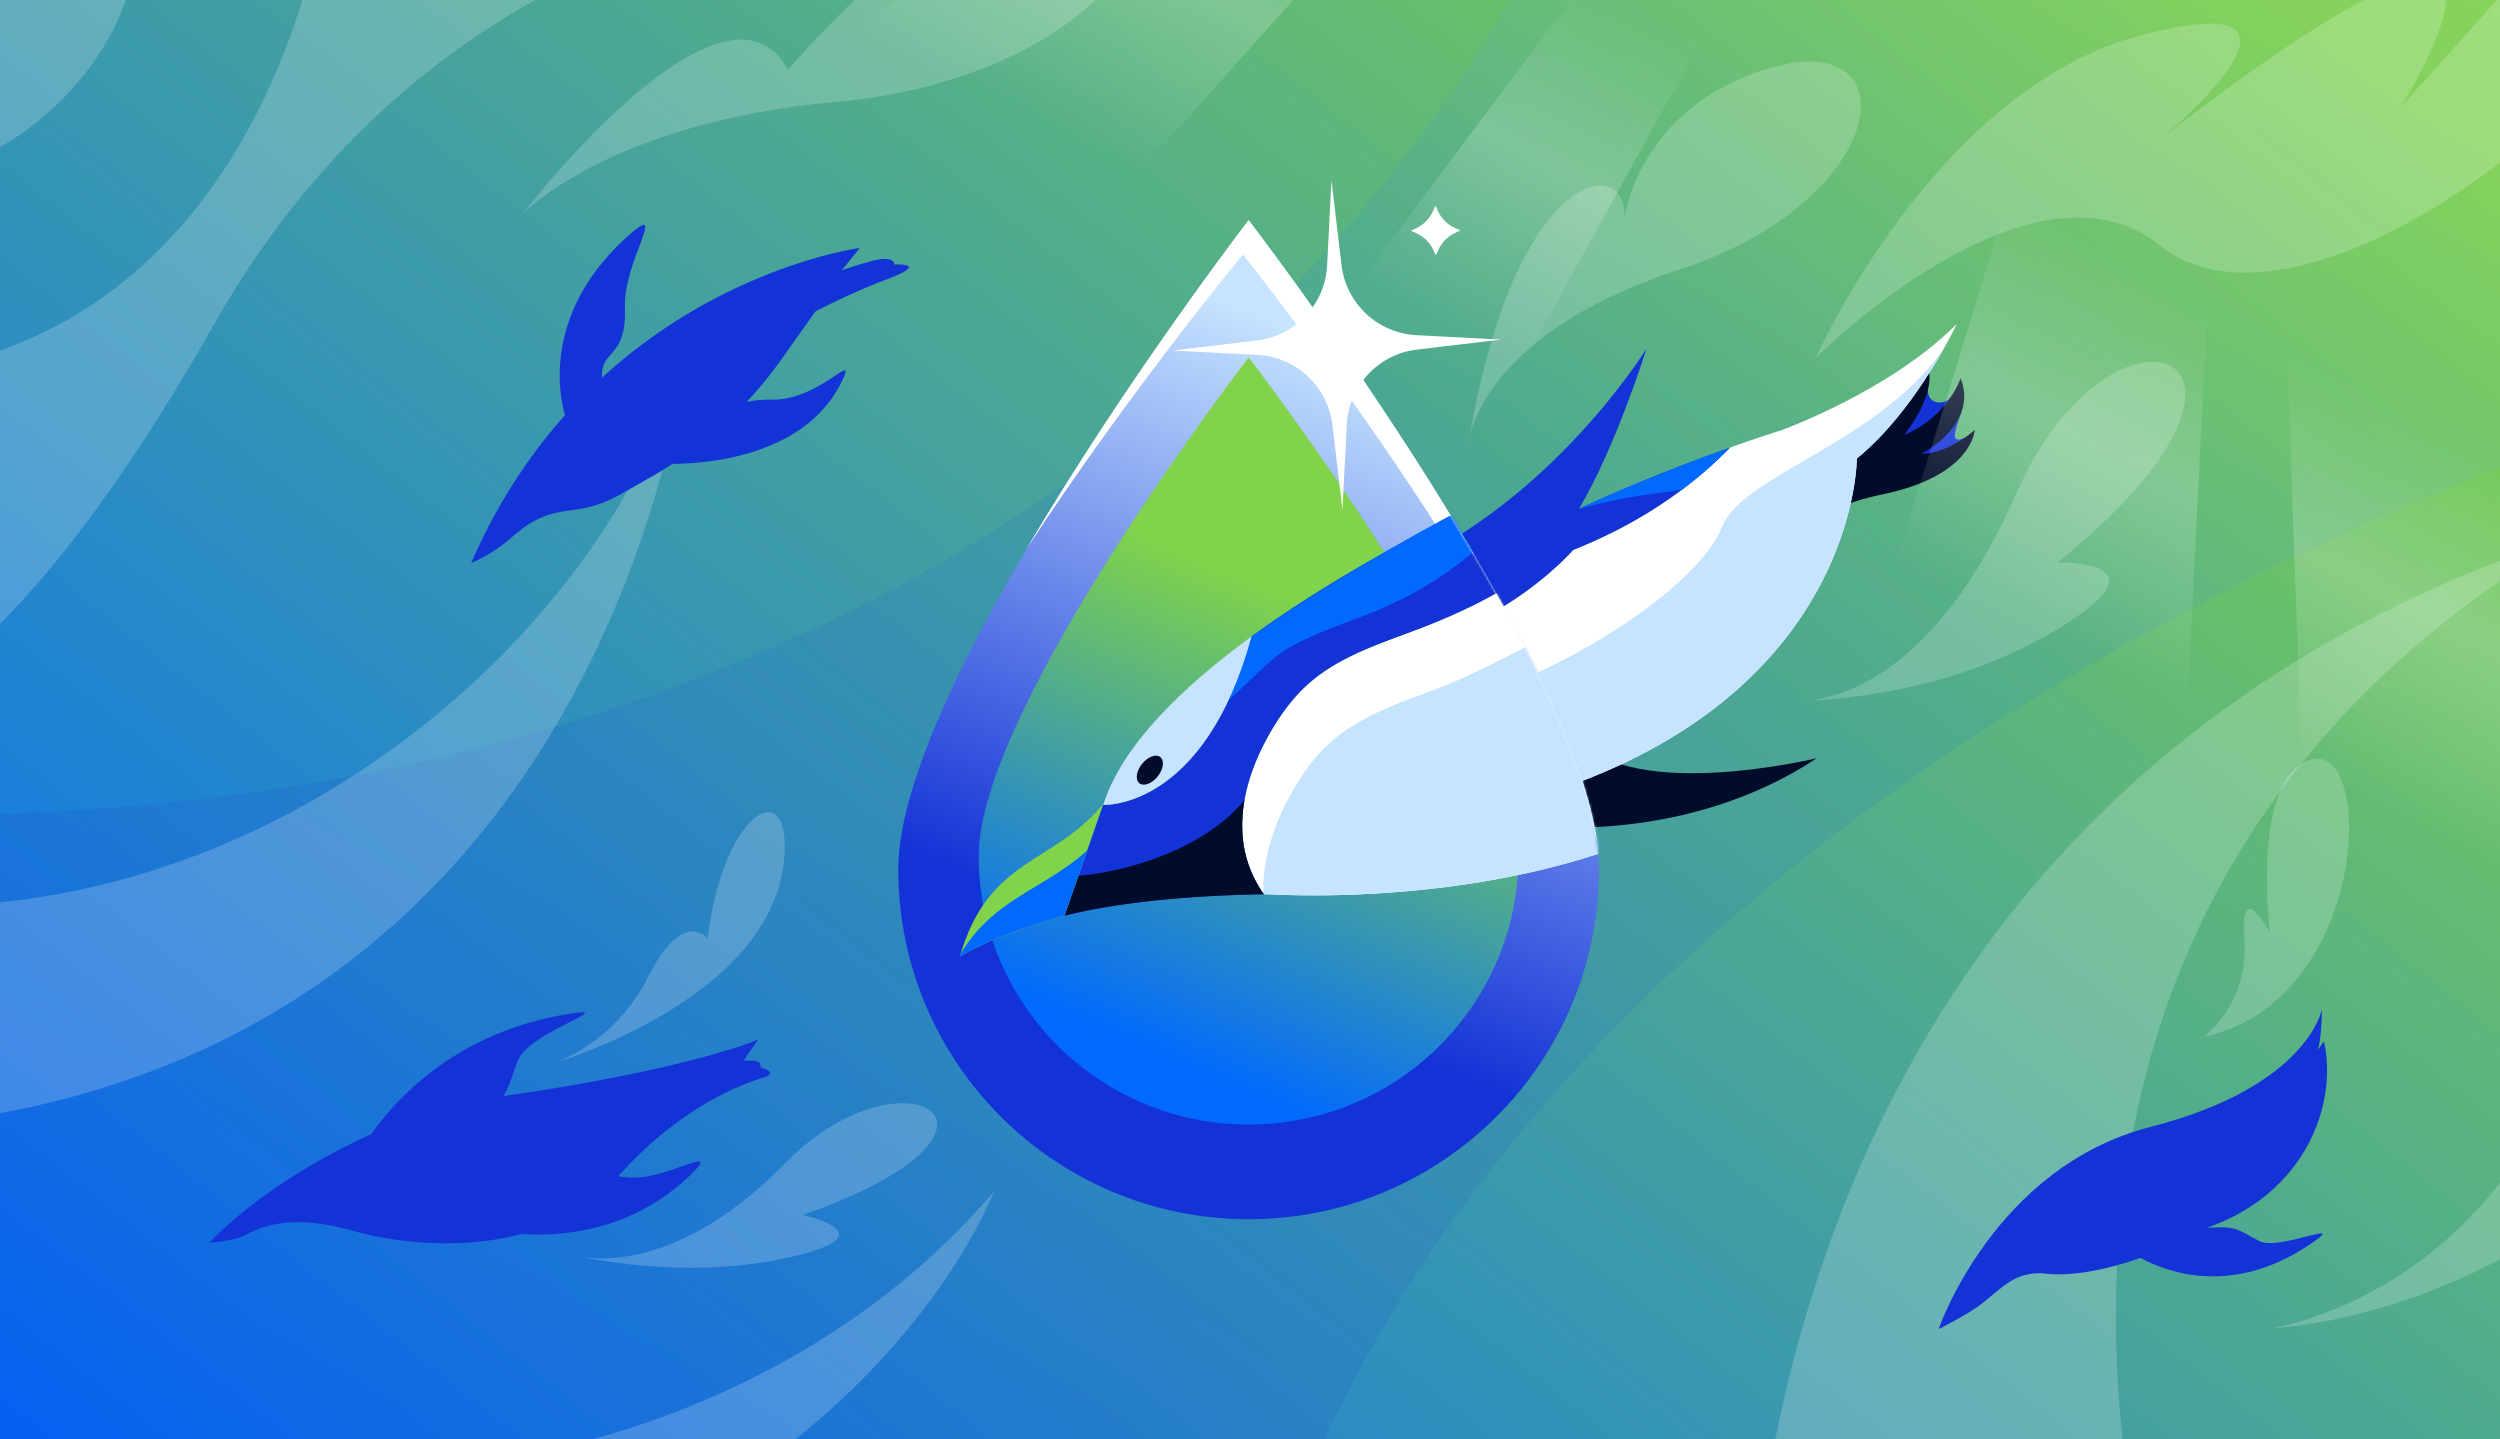 <?xml version="1.0" encoding="utf-8"?>
<svg xmlns="http://www.w3.org/2000/svg" fill="none" height="608" width="1056">
  <rect width="100%" height="100%" fill="#808080" stroke="none"/>
  <g clip-path="url(#a)">
    <path d="M0 0h1056v608H0z" fill="url(#b)"/>
    <path d="M-69.659 303.491s58.905 11.93 160.032-166.424C191.5-41.286 366.162-41.286 366.162-41.286H137.178S113.347 159.392-69.659 159.392v144.105zM19.85 47.996C58.413 14.28 69.581-36.01 44.795-64.329S-31.346-88.271-69.91-54.553c-38.563 33.717-49.731 84.007-24.945 112.326s76.142 23.94 114.704-9.777" fill="#fff" opacity=".2"/>
    <path d="M-78.84 668.911V341.715s530.995 56.999 748.893-402.133h456.577V172.99S654.198 306.548 535.311 668.917H-78.84z" fill="url(#c)" opacity=".1"/>
    <path d="M1086.83 225.842C703.998 350.533 738.721 751.658 738.721 751.658l177.13-53.582S803.045 391.269 1086.83 225.842m61.42-264.836c-48.82 97.214-181.644 186.247-235.545 142.893C858.02 59.913 767 151.142 767 151.142S817.133 37.788 904.502 14.884c88.852-23.297 8.203 43.969 8.203 43.969s177.085-142.5 101.715-14L1089.79-39h58.47zM620.01 189s1.635-46.448 89.654-75.223 97.89-101.123 40.079-85.626-63.935 65.072-63.935 65.072C689.921 65.271 639.8 66.736 620 189z" fill="#fff" opacity=".2"/>
    <path d="M976.937 320.699c26.463-5.576 23.253 102.155-46.24 117.365l-.002.001S950 424.5 948 397s10.79-2.991 10.79-2.991-8.315-67.734 18.147-73.31M960 560.987s85.33-12.884 122.65-109.319c30.59-79.019 96.77-6.975 9.77 57.391C1024.85 559.055 960 560.987 960 560.987M290.746 143.129S263.74 443.615-33.717 475.145l.386-92.436C128.974 383.88 265 255.692 290.746 143.129M106.843 617.717c104.358 16.179 235.743-23.269 312.94-114.371 0 0-48.719 132.111-242.903 180.434zm113.93-527.43S305.541-19.81 332.881 29.382c0 0 91.184-105.852 133.213-83.622s-11.73 88.307-112.904 97.285c-95.579 8.485-132.422 47.242-132.422 47.242zM234 449.055s90.105-26.223 97.011-84.283c4.635-38.994-25.482-23.745-32.095 31.625 0 0-10.242-13.089-24.92 15.884-14.68 28.978-39.995 36.768-39.995 36.768z" fill="#fff" opacity=".2"/>
    <path d="M377.705 111.731s.545-4.216-9.767-1.411c-7.453 2.026-12.375 3.865-12.375 3.865l7.658-9.452s-57.387 7.549-108.961 54.815c-.563-12.386 10.558-7.561 9.715-30.014-.709-18.863 19.054-45.89.849-29.439-39.849 35.999-26.127 75.218-26.127 75.218-14.9 16.696-28.699 37.252-39.697 62.533 0 0 8.5-3.346 16.5-10.346s14-10.615 26-12 18.807-5.67 25.088-9.254l9.064-5.165a165 165 0 0 0 8.444-5.154c13.576-.035 56.197-2.793 71.601-35.073 6.458-13.534-9.281 8.497-30.181 7.97a42.7 42.7 0 0 0-10.16.961 170 170 0 0 0 14.631-17.885l14.402-20.287s13.213-7.168 30.967-13.932 2.343-5.955 2.343-5.955zm-56.497 339.104s.549-2.502-2.408-2.72c-2.729-.202-4.746-.098-4.746-.098l6.2-8.926s-28.392 12.517-107.646 23.9c2.911-4.565 3.891-9.566 6.297-15.319 4.797-11.49 41.484-22.396 23.039-19.666-48.919 7.248-74.958 36.487-85.132 51.085-45.632 20.563-68.313 45.738-68.313 45.738s10.002-.329 16.001-3.568c14.909-8.047 32.393-4.777 45-1.261 24.57 6.849 51.701 6.461 70.569 1.261 18.907 1.186 47.241-1.869 71.031-24.446 13.559-12.868-4.43-2.077-17.452.02-5.821.938-9.463.61-12.539-.064a119 119 0 0 0 2.882-2.987c27.559-29.685 54.615-37.327 58.743-38.719 6.496-2.198-1.515-4.223-1.515-4.223z" fill="#1433D6"/>
    <path d="M760.512 295.9s50.977 4.261 91.383-87.902 128.055-59.601 17.175 29.61c0 0 49.629-1.483-.986 28.754C817.468 296.6 760.512 295.9 760.512 295.9M243.16 530.322s38.535 12.096 88.649-39.107 111.203-14.349 7.212 22.002c0 0 38.67 8.192-6.652 18.114-45.322 9.921-89.209-1.009-89.209-1.009" fill="#fff" opacity=".2"/>
    <path d="M954.469 524.278c-9.35-4.691-9.049-6.578-22.259-5.649 41.825-14.571 55.336-52.48 49.428-78.76l-3.135 4.292c2.11-2.012 2.314-17.878 2.314-17.878s-5.919 32.654-72.391 49.7c-66.141 16.957-89.582 85.476-89.582 85.476s12.684-6.394 18.105-10.65c9.148-7.182 13.905-13.376 25.783-12.972 15.457 2.236 35.403-4.372 41.38-6.488 11.82 6.375 38.556 15.845 70.293-4.865 20.113-13.133-11.388 2.082-19.936-2.2z" fill="#1433D6"/>
    <path d="M649.245 348.913s63.295 7.74 118.196-28.657c0 0-77.087 18.655-100.429-7.956z" fill="#000C2A"/>
    <path d="M823.868 167.906c-2.224 3.21-9.947 3.401-9.551-3.747l-16.888 23.897 18.152 13.247c2.293-.549 9.081-5.317 14.914-16.661-6.325 3.042-5.57-.484-2.287-9.85 2.155-6.153-1.261-11.332-4.34-6.886" fill="#1433D6"/>
    <path d="M759.855 233.05s-2.385-16.426 35.552-24.296 38.718-27.163 38.718-27.163-10.538 9.826-22.557 10.145c0 0 24.368-12.364 16.598-31.986 0 0-5.049 16.053-23.852 23.966 0 0 14.545-17.591 9.758-29.678 0 0-21.679 40.314-50.359 37.151" fill="#000C2A"/>
    <path d="M752.529 181.703a750 750 0 0 0-21.84 7.382c-12.654 13.068-33.949 30.439-66.198 43.21 0 0-19.018 21.917-49.847 34.064l52.629 63.925c117.411-44.675 117.042-136.595 117.042-136.595 25.374-20.692 42.182-56.825 42.182-56.825-28.11 28.313-73.968 44.839-73.968 44.839" fill="#fff"/>
    <path d="M642.494 287.053c25.568-10.125 74.786-39.295 85.088-64.885 3.931-9.766 18.039-18 34.774-27.768 20.411-11.913 44.73-26.106 59.256-48.14-6.739 12.132-20.035 33.353-37.297 47.428 0 0 .37 91.921-117.041 136.596l-26.257-31.892z" fill="#C6E3FF"/>
    <path d="M664.483 232.298c32.25-12.771 53.544-30.141 66.198-43.21-28.739 10.199-51.616 20.216-63.667 25.755 15.578-26.251 28.476-67.589 28.476-67.589s-39.333 64.018-105.014 92.638l24.152 26.473c30.858-12.158 49.855-34.067 49.855-34.067" fill="#1433D6"/>
    <path d="M710.487 206.803c8.305-6.22 14.982-12.333 20.194-17.715-28.739 10.199-51.617 20.216-63.667 25.754l.008-.012-.324.257c16.036-4.513 26.479-5.87 34.657-6.932 3.347-.434 6.315-.82 9.132-1.352" fill="#0069FF"/>
    <path d="M675.423 367.175c0 81.642-66.262 147.825-148 147.825s-148-66.183-148-147.825S527.423 93 527.423 93s148 192.534 148 274.175" fill="url(#d)"/>
    <path d="M641.423 361.504c0 62.682-51.04 113.496-114 113.496s-114-50.814-114-113.496 114-210.504 114-210.504 114 147.822 114 210.504" fill="url(#e)"/>
    <path clip-rule="evenodd" d="M674.596 355.832C647.205 260.671 525 107.5 525 107.5s-48.004 57.927-91.588 124.666C475.703 160.283 527.424 93 527.424 93S662.74 269.034 674.596 355.832" fill="#fff" fill-rule="evenodd"/>
    <mask height="422" id="g" maskUnits="userSpaceOnUse" style="mask-type:alpha" width="297" x="379" y="93">
      <path d="M675.423 367.175c0 81.642-66.262 147.825-148 147.825s-148-66.183-148-147.825S527.423 93 527.423 93s148 192.534 148 274.175" fill="url(#f)"/>
    </mask>
    <g mask="url(#g)">
      <path d="M639.662 246.167c-12.528 7.692-26.043 14.005-39.696 19.237-16.511 6.343-34.04 11.657-47.265 23.404-6.497 5.765-11.671 12.861-16.02 20.366-7.721 13.327-13.012 28.588-11.807 43.942a48.7 48.7 0 0 0 8.984 24.631q2.675.007 5.365.13c16.701.771 95.541 2.593 161.018-26.945-6.672-39.377-26.78-77.132-60.579-104.765" fill="#fff"/>
      <path d="M659.378 265.095c-14.419 8.221-38.17 20.38-49.886 24.869a699 699 0 0 1-7.435 2.793c-14.207 5.278-28.576 10.616-39.83 20.611-6.497 5.766-11.671 12.861-16.02 20.366-7.427 12.821-13.202 28.85-12.557 43.719l.209.293q2.676.007 5.366.13c16.7.771 95.54 2.594 161.017-26.944-5.252-31-18.832-60.995-40.864-85.837" fill="#C6E3FF"/>
      <path d="m466.019 339.993-16.374 46.798c18.388-4.615 46.128-8.414 84.206-9.062-.754-.004.754-.011 0 0a48.7 48.7 0 0 1-8.975-24.613c-1.206-15.354 4.086-30.615 11.807-43.942 4.348-7.506 9.535-14.607 16.019-20.367 13.225-11.746 30.746-17.078 47.265-23.403 13.653-5.232 27.168-11.545 39.696-19.237a177 177 0 0 0-21.011-14.753l-14.31-8.578c-22.434 11.674-50.534 27.656-75.714 46.036-20.023 73.419-62.609 71.121-62.609 71.121" fill="#1433D6"/>
      <path d="M518.925 295.78c22.608-20.252 16.832-20.677 56.264-35.361s61.669-39.315 61.049-45.513H618c-22.434 11.675-64.193 35.587-89.373 53.967-2.842 10.42-6.138 19.314-9.702 26.907" fill="#0069FF"/>
      <path d="M525.668 337.958c-18.595 22.55-53.586 30.664-70.128 31.984l-5.895 16.849c18.388-4.615 46.128-8.414 84.206-9.062a48.7 48.7 0 0 1-8.975-24.613c-.4-5.085-.086-10.16.792-15.158" fill="#000C2A"/>
      <path d="M528.627 268.873c-29.43 21.474-54.862 46.21-62.61 71.12 0 0 42.587 2.298 62.61-71.12" fill="#C6E3FF"/>
      <path d="M405.456 403.982s13.526-8.859 44.188-17.191l16.261-47.135c-21.037 25.74-48.286 22.278-60.449 64.326" fill="#80D34A"/>
      <path d="M449.645 386.791c-30.662 8.333-44.188 17.191-44.188 17.191q.135-.471.275-.935c8.362-14.499 20.333-21.734 32.392-29.022 7.222-4.364 14.475-8.748 21.004-14.722z" fill="#0069FF"/>
      <path d="M489.009 327.969c2.441-3.048 2.938-6.706 1.11-8.171s-5.29-.18-7.731 2.868c-2.442 3.048-2.939 6.706-1.111 8.171s5.29.18 7.732-2.868" fill="#000C2A"/>
    </g>
    <path d="m566.642 111.93-2.113-17.869-2.114-17.869-.92 17.965-.92 17.963a33.6 33.6 0 0 1-9.025 21.276 33.62 33.62 0 0 1-20.621 10.436l-17.867 2.112-17.867 2.112 17.962.922 17.963.922a33.6 33.6 0 0 1 21.275 9.028 33.63 33.63 0 0 1 10.437 20.625l2.114 17.868 2.113 17.869.921-17.964.92-17.964a33.6 33.6 0 0 1 9.025-21.276 33.6 33.6 0 0 1 20.621-10.436l17.867-2.112 17.867-2.111-17.963-.923-17.962-.922a33.6 33.6 0 0 1-21.275-9.028 33.63 33.63 0 0 1-10.438-20.624m38.624-22.662.535-1.177.535-1.176.565 1.2.564 1.202a14.7 14.7 0 0 0 2.897 4.07 14.1 14.1 0 0 0 4.114 2.832l1.208.542 1.208.542-1.171.557-1.172.557a14.6 14.6 0 0 0-4.07 2.883 14.6 14.6 0 0 0-2.847 4.105l-.566 1.231-.566 1.23-.565-1.201-.564-1.201a14.7 14.7 0 0 0-2.897-4.07 14.4 14.4 0 0 0-4.114-2.832l-1.208-.542-1.208-.542 1.21-.583 1.21-.582a14.3 14.3 0 0 0 4.063-2.912 14.6 14.6 0 0 0 2.829-4.115z" fill="#fff"/>
    <path d="M1260.15 762.603 973.307-56.072l-14.712-6.41 25.002 705.736z" fill="url(#h)"/>
    <path d="m908.22 606.841 34.177-673.53-42.116-18.35-187.385 607.931z" fill="url(#i)"/>
    <path d="M702.46-174.085 255.019 324.712 81 249.973l543.913-457.848z" fill="url(#j)"/>
    <path d="m492.163 426.713 308.532-557.996-29.674-12.929L381.295 378.02z" fill="url(#k)"/>
  </g>
  <defs>
    <linearGradient gradientUnits="userSpaceOnUse" id="b" x1="0" x2="673" y1="622.5" y2="-228.5">
      <stop stop-color="#0069FF"/>
      <stop offset="1" stop-color="#80D34A"/>
    </linearGradient>
    <linearGradient gradientUnits="userSpaceOnUse" id="c" x1="-10" x2="515.127" y1="616" y2="-315.62">
      <stop stop-color="#300091"/>
      <stop offset=".346" stop-color="#1433D6"/>
      <stop offset=".654" stop-color="#0069FF"/>
      <stop offset=".99" stop-color="#C6E3FF"/>
    </linearGradient>
    <linearGradient gradientUnits="userSpaceOnUse" id="d" x1="590.5" x2="692.374" y1="444" y2="196.027">
      <stop stop-color="#1433D6"/>
      <stop offset=".99" stop-color="#C6E3FF"/>
    </linearGradient>
    <linearGradient gradientUnits="userSpaceOnUse" id="e" x1="425" x2="512.43" y1="419.5" y2="218.171">
      <stop stop-color="#0069FF"/>
      <stop offset=".913" stop-color="#80D34A"/>
    </linearGradient>
    <linearGradient gradientUnits="userSpaceOnUse" id="f" x1="590.5" x2="692.374" y1="444" y2="196.027">
      <stop stop-color="#1433D6"/>
      <stop offset=".99" stop-color="#C6E3FF"/>
    </linearGradient>
    <linearGradient gradientUnits="userSpaceOnUse" id="h" x1="679.21" x2="608.126" y1="-1.543" y2="137.863">
      <stop stop-color="#fff" stop-opacity="0"/>
      <stop offset=".48" stop-color="#fff" stop-opacity=".2"/>
      <stop offset="1" stop-color="#fff" stop-opacity="0"/>
    </linearGradient>
    <linearGradient gradientUnits="userSpaceOnUse" id="i" x1="679.21" x2="608.126" y1="-1.543" y2="137.863">
      <stop stop-color="#fff" stop-opacity="0"/>
      <stop offset=".48" stop-color="#fff" stop-opacity=".2"/>
      <stop offset="1" stop-color="#fff" stop-opacity="0"/>
    </linearGradient>
    <linearGradient gradientUnits="userSpaceOnUse" id="j" x1="679.21" x2="608.126" y1="-1.543" y2="137.863">
      <stop stop-color="#fff" stop-opacity="0"/>
      <stop offset=".48" stop-color="#fff" stop-opacity=".2"/>
      <stop offset="1" stop-color="#fff" stop-opacity="0"/>
    </linearGradient>
    <linearGradient gradientUnits="userSpaceOnUse" id="k" x1="679.21" x2="608.126" y1="-1.543" y2="137.863">
      <stop stop-color="#fff" stop-opacity="0"/>
      <stop offset=".48" stop-color="#fff" stop-opacity=".2"/>
      <stop offset="1" stop-color="#fff" stop-opacity="0"/>
    </linearGradient>
    <clipPath id="a">
      <path d="M0 0h1056v608H0z" fill="#fff"/>
    </clipPath>
  </defs>
</svg>